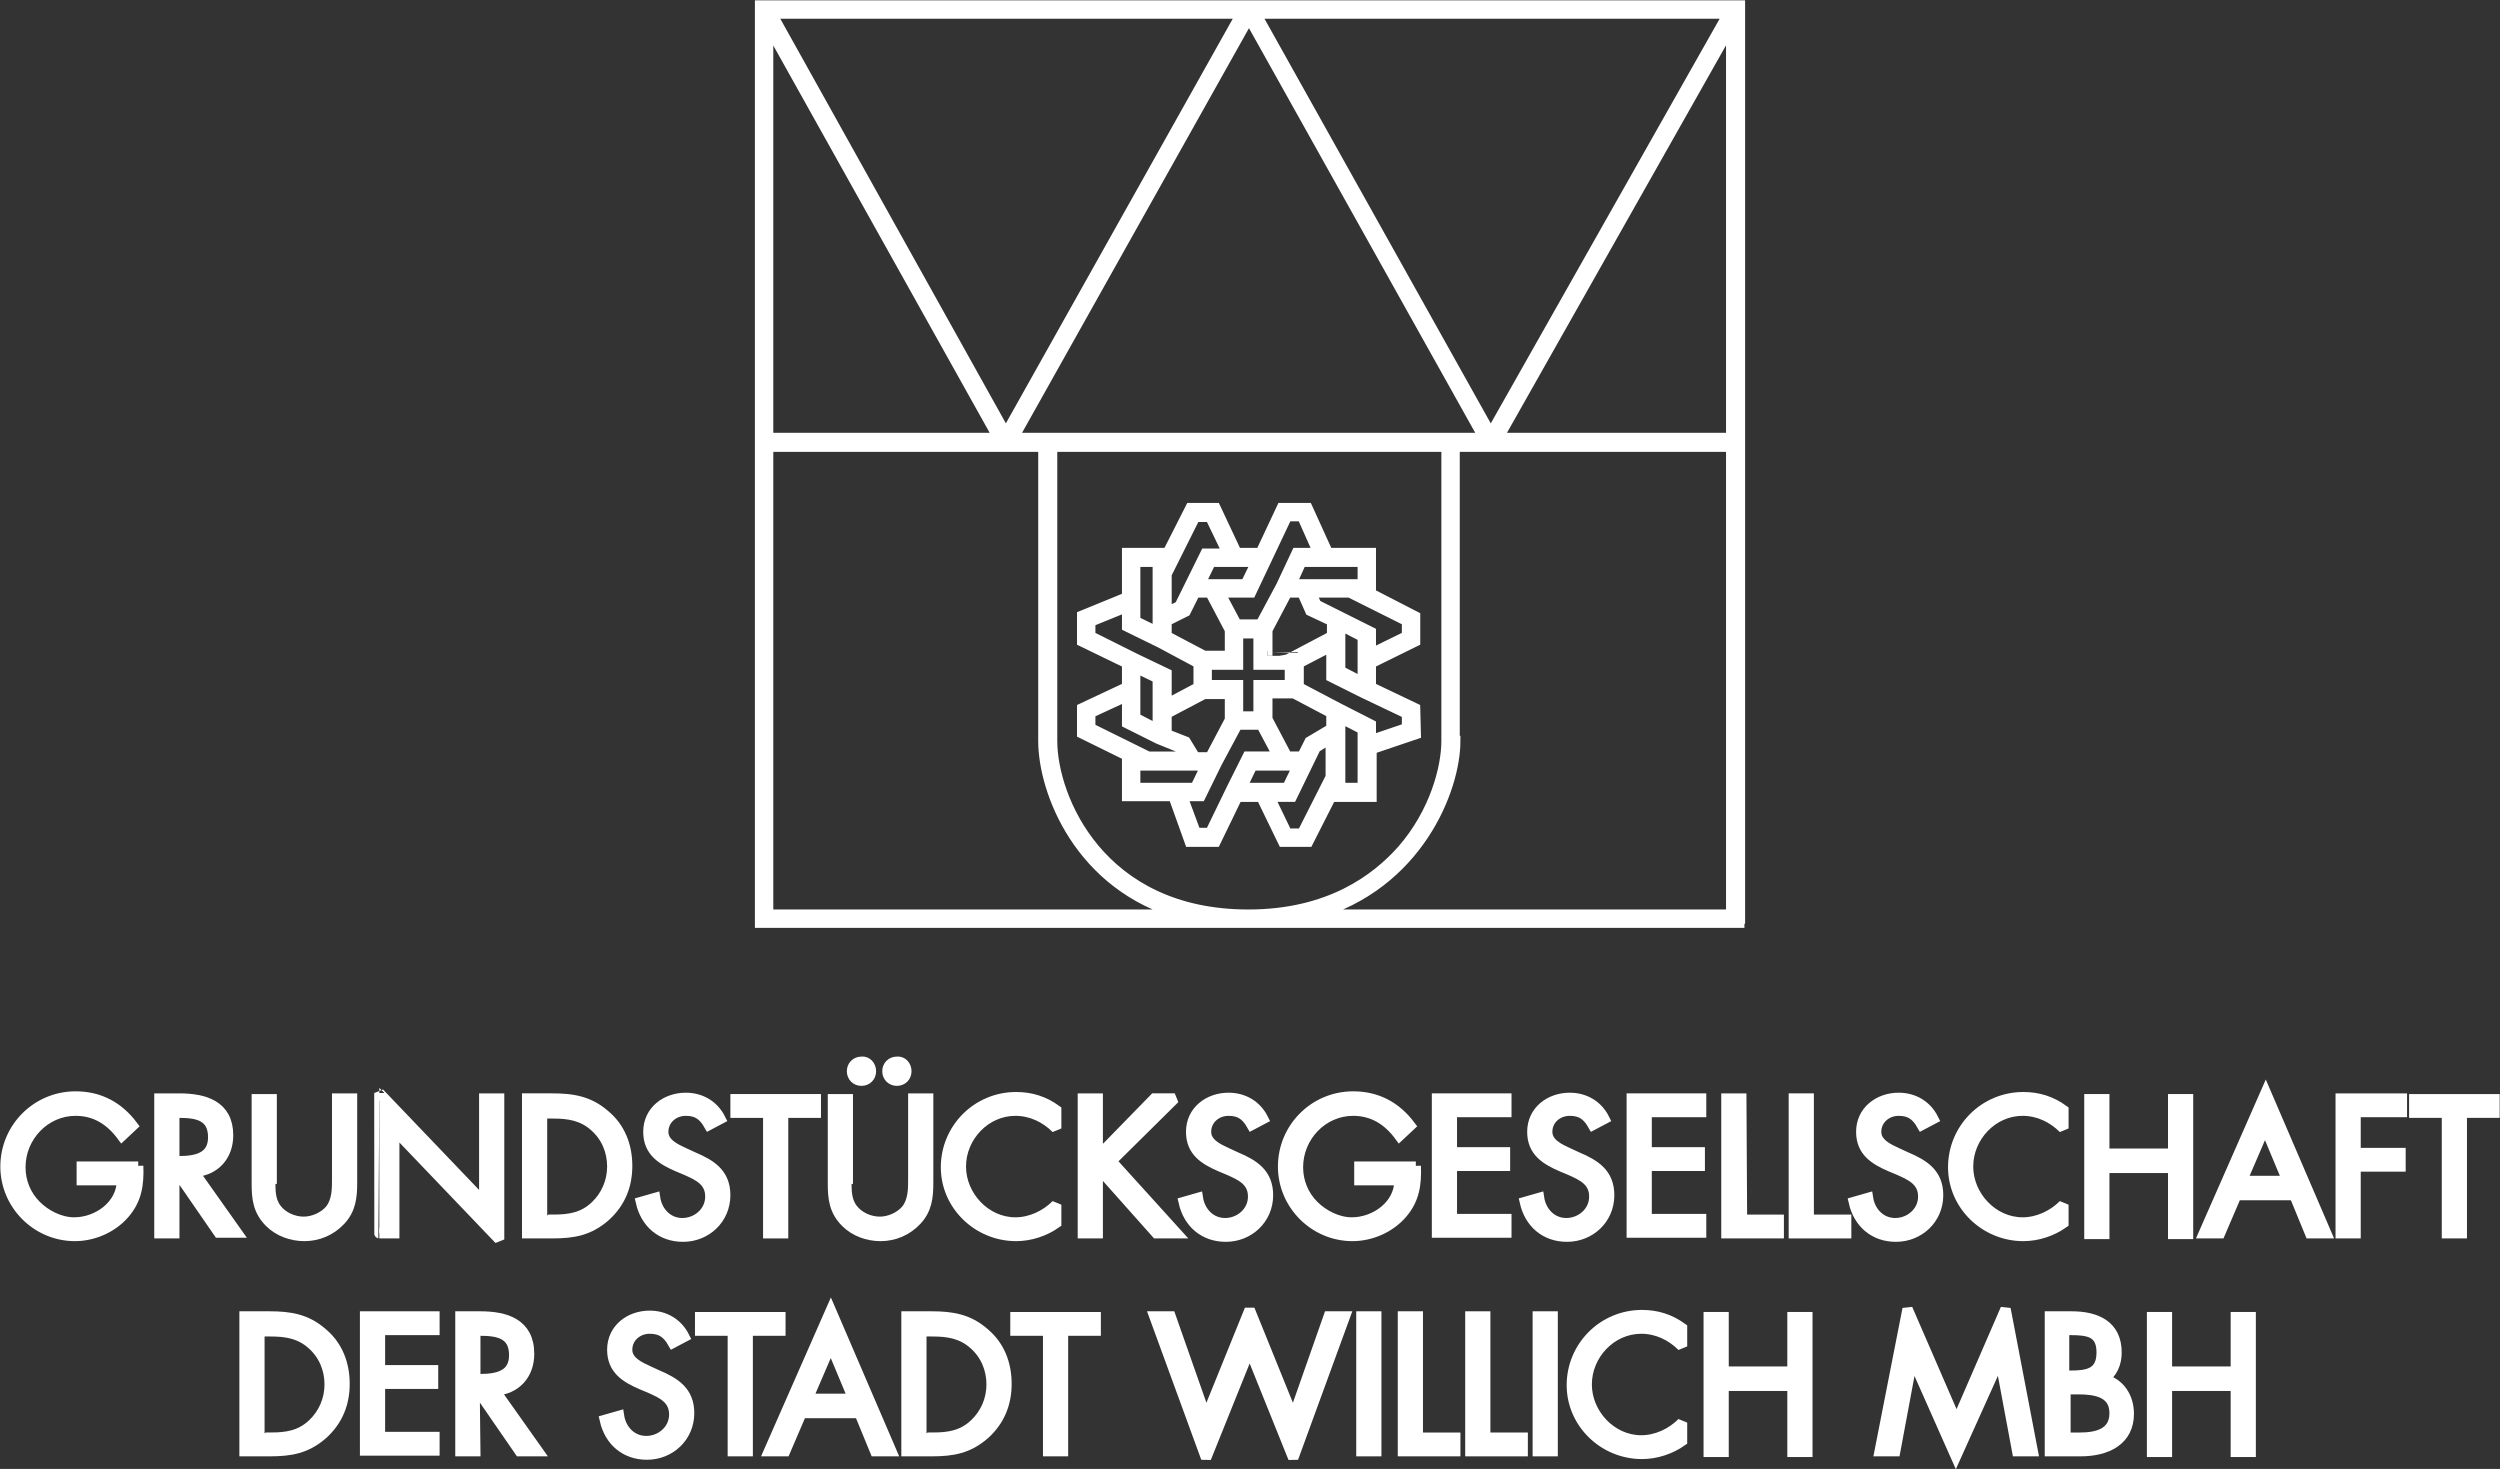 <?xml version="1.0" encoding="UTF-8"?> <!-- Generator: Adobe Illustrator 25.2.3, SVG Export Plug-In . SVG Version: 6.00 Build 0) --> <svg xmlns="http://www.w3.org/2000/svg" xmlns:xlink="http://www.w3.org/1999/xlink" version="1.1" id="Ebene_1" x="0px" y="0px" viewBox="0 0 367.1 215.7" style="enable-background:new 0 0 367.1 215.7;" xml:space="preserve"><rect x="0" y="0" width="367.1" height="215.7" fill="#333333" stroke="none"/> <style type="text/css"> .st0{fill:#FFFFFF;stroke:#FFFFFF;stroke-width:1.5;stroke-miterlimit:2.613;} </style> <g> <path class="st0" d="M20.3,171.2c0.1,2.7-0.2,4.9-2,7s-4.6,3.3-7.3,3.3c-5.6,0-10.2-4.6-10.2-10.2c0-5.7,4.6-10.3,10.3-10.3 c3.5,0,6.3,1.5,8.4,4.3l-1.6,1.5c-1.7-2.3-3.9-3.7-6.8-3.7c-4.5,0-8.1,3.8-8.1,8.3c0,2.1,0.8,4.1,2.3,5.6c1.4,1.4,3.5,2.5,5.6,2.5 c3.4,0,7-2.5,7-6.2H12v-2h8.3V171.2z"></path> <path class="st0" d="M25.6,181.1h-2.2v-19.8h2.9c3.7,0,7.2,1,7.2,5.4c0,3-1.9,5.2-5,5.4l6.3,8.9h-2.7l-6-8.7h-0.5 C25.6,172.3,25.6,181.1,25.6,181.1z M25.6,170.5h0.7c2.5,0,5-0.5,5-3.5c0-3.2-2.4-3.6-5-3.6h-0.7V170.5z"></path> <path class="st0" d="M39.7,173.1c0,1.5-0.1,3.1,0.9,4.4c0.9,1.2,2.5,1.9,4,1.9c1.4,0,3-0.7,3.9-1.8c1-1.3,1-3,1-4.5v-11.8h2.2v12.4 c0,2.1-0.2,3.9-1.7,5.5c-1.4,1.5-3.3,2.3-5.3,2.3c-1.9,0-3.8-0.7-5.1-2c-1.7-1.7-1.9-3.5-1.9-5.7v-12.4h2.2v11.7H39.7z"></path> <path class="st0" d="M55.7,160.5l15.4,16.1v-15.3h2.2V182l-15.4-16.1v15.2h-2.2C55.7,181.1,55.7,160.5,55.7,160.5z"></path> <path class="st0" d="M77.4,161.3h3.7c3,0,5.4,0.4,7.7,2.4c2.3,1.9,3.3,4.6,3.3,7.5s-1,5.4-3.2,7.4c-2.4,2.1-4.7,2.5-7.8,2.5h-3.7 V161.3z M81.2,179.1c2.4,0,4.4-0.3,6.2-2c1.6-1.5,2.5-3.6,2.5-5.8c0-2.3-0.9-4.4-2.6-5.9c-1.8-1.6-3.8-1.9-6.1-1.9h-1.6v15.7h1.6 V179.1z"></path> <path class="st0" d="M104.1,165.2c-0.8-1.4-1.7-2.1-3.4-2.1c-1.8,0-3.3,1.3-3.3,3.1c0,1.7,1.8,2.5,3.1,3.1l1.3,0.6 c2.6,1.1,4.7,2.4,4.7,5.6c0,3.5-2.8,6.1-6.2,6.1c-3.2,0-5.5-2-6.2-5.1l2.1-0.6c0.3,2,1.8,3.7,4,3.7c2.1,0,4.1-1.6,4.1-3.9 c0-2.3-1.8-3.1-3.6-3.9l-1.2-0.5c-2.3-1-4.3-2.2-4.3-5.1c0-3.1,2.6-5,5.5-5c2.2,0,4.1,1.1,5.1,3.1L104.1,165.2z"></path> <path class="st0" d="M115,181.1h-2.2v-17.7H108v-2h11.8v2H115V181.1z"></path> <path class="st0" d="M124.3,173.1c0,1.5-0.1,3.1,0.9,4.4c0.9,1.2,2.5,1.9,4,1.9c1.4,0,3-0.7,3.9-1.8c1-1.3,1-3,1-4.5v-11.8h2.2 v12.4c0,2.1-0.2,3.9-1.7,5.5c-1.4,1.5-3.3,2.3-5.3,2.3c-1.9,0-3.8-0.7-5.1-2c-1.7-1.7-1.9-3.5-1.9-5.7v-12.4h2.2v11.7H124.3z M127.9,157.3c0,0.8-0.6,1.4-1.4,1.4s-1.4-0.6-1.4-1.4c0-0.8,0.6-1.4,1.4-1.4C127.3,155.8,127.9,156.5,127.9,157.3z M133.1,157.3 c0,0.8-0.6,1.4-1.4,1.4c-0.8,0-1.4-0.6-1.4-1.4c0-0.8,0.6-1.4,1.4-1.4C132.5,155.8,133.1,156.5,133.1,157.3z"></path> <path class="st0" d="M155.1,165.7c-1.6-1.6-3.7-2.6-6-2.6c-4.4,0-8,3.8-8,8.2c0,4.3,3.6,8.2,8,8.2c2.2,0,4.4-1,6-2.6v2.7 c-1.7,1.2-3.8,1.9-5.9,1.9c-5.6,0-10.3-4.5-10.3-10.1c0-5.7,4.6-10.3,10.3-10.3c2.2,0,4.1,0.6,5.9,1.9V165.7z"></path> <path class="st0" d="M169.5,161.3h3l-9.3,9.2l9.6,10.6h-3l-8.1-9.1l-0.5,0.6v8.5H159v-19.8h2.2v8.5L169.5,161.3z"></path> <path class="st0" d="M183.8,165.2c-0.8-1.4-1.7-2.1-3.4-2.1c-1.8,0-3.3,1.3-3.3,3.1c0,1.7,1.8,2.5,3.1,3.1l1.3,0.6 c2.6,1.1,4.7,2.4,4.7,5.6c0,3.5-2.8,6.1-6.2,6.1c-3.2,0-5.5-2-6.2-5.1l2.1-0.6c0.3,2,1.8,3.7,4,3.7c2.1,0,4.1-1.6,4.1-3.9 c0-2.3-1.8-3.1-3.6-3.9l-1.2-0.5c-2.3-1-4.3-2.2-4.3-5.1c0-3.1,2.6-5,5.5-5c2.2,0,4.1,1.1,5.1,3.1L183.8,165.2z"></path> <path class="st0" d="M207.9,171.2c0.1,2.7-0.2,4.9-2,7s-4.6,3.3-7.3,3.3c-5.6,0-10.2-4.6-10.2-10.2c0-5.7,4.6-10.3,10.3-10.3 c3.5,0,6.3,1.5,8.4,4.3l-1.6,1.5c-1.7-2.3-3.9-3.7-6.8-3.7c-4.5,0-8.1,3.8-8.1,8.3c0,2.1,0.8,4.1,2.3,5.6c1.4,1.4,3.5,2.5,5.6,2.5 c3.4,0,7-2.5,7-6.2h-5.9v-2h8.3V171.2z"></path> <path class="st0" d="M211,161.3h10.2v2h-8v5.9h7.8v2h-7.8v7.8h8v2H211V161.3z"></path> <path class="st0" d="M233.9,165.2c-0.8-1.4-1.7-2.1-3.4-2.1c-1.8,0-3.3,1.3-3.3,3.1c0,1.7,1.8,2.5,3.1,3.1l1.3,0.6 c2.6,1.1,4.7,2.4,4.7,5.6c0,3.5-2.8,6.1-6.2,6.1c-3.2,0-5.5-2-6.2-5.1l2.1-0.6c0.3,2,1.8,3.7,4,3.7c2.1,0,4.1-1.6,4.1-3.9 c0-2.3-1.8-3.1-3.6-3.9l-1.2-0.5c-2.3-1-4.3-2.2-4.3-5.1c0-3.1,2.6-5,5.5-5c2.2,0,4.1,1.1,5.1,3.1L233.9,165.2z"></path> <path class="st0" d="M239.6,161.3h10.2v2h-8v5.9h7.8v2h-7.8v7.8h8v2h-10.2V161.3z"></path> <path class="st0" d="M255.8,179.1h5.4v2h-7.7v-19.8h2.2L255.8,179.1L255.8,179.1z"></path> <path class="st0" d="M265.6,179.1h5.5v2h-7.7v-19.8h2.2V179.1z"></path> <path class="st0" d="M282.2,165.2c-0.8-1.4-1.7-2.1-3.4-2.1c-1.8,0-3.3,1.3-3.3,3.1c0,1.7,1.8,2.5,3.1,3.1l1.3,0.6 c2.6,1.1,4.7,2.4,4.7,5.6c0,3.5-2.8,6.1-6.2,6.1c-3.2,0-5.5-2-6.2-5.1l2.1-0.6c0.3,2,1.8,3.7,4,3.7c2.1,0,4.1-1.6,4.1-3.9 c0-2.3-1.8-3.1-3.6-3.9l-1.2-0.5c-2.3-1-4.3-2.2-4.3-5.1c0-3.1,2.6-5,5.5-5c2.2,0,4.1,1.1,5.1,3.1L282.2,165.2z"></path> <path class="st0" d="M303,165.7c-1.6-1.6-3.7-2.6-6-2.6c-4.4,0-8,3.8-8,8.2c0,4.3,3.6,8.2,8,8.2c2.2,0,4.4-1,6-2.6v2.7 c-1.7,1.2-3.8,1.9-5.9,1.9c-5.6,0-10.3-4.5-10.3-10.1c0-5.7,4.6-10.3,10.3-10.3c2.2,0,4.1,0.6,5.9,1.9V165.7z"></path> <path class="st0" d="M319.1,169.4v-8h2.2v19.8h-2.2v-9.7H309v9.7h-2.2v-19.8h2.2v8H319.1z"></path> <path class="st0" d="M328.4,175.5l-2.4,5.6h-2.4l9.1-20.7l8.9,20.7h-2.4l-2.3-5.6H328.4z M332.6,165.5l-3.4,7.9h6.7L332.6,165.5z"></path> <path class="st0" d="M345.9,163.4v5.9h6.6v2h-6.6v9.8h-2.2v-19.8h9v2h-6.8V163.4z"></path> <path class="st0" d="M361.5,181.1h-2.2v-17.7h-4.8v-2h11.8v2h-4.8V181.1z"></path> <path class="st0" d="M35.9,193.3h3.7c3,0,5.4,0.4,7.7,2.4c2.3,1.9,3.3,4.6,3.3,7.5s-1,5.4-3.2,7.4c-2.4,2.1-4.7,2.5-7.8,2.5h-3.7 V193.3z M39.7,211.1c2.4,0,4.4-0.3,6.2-2c1.6-1.5,2.5-3.6,2.5-5.8c0-2.3-0.9-4.4-2.6-5.9c-1.8-1.6-3.8-1.9-6.1-1.9h-1.6v15.7h1.6 V211.1z"></path> <path class="st0" d="M53.6,193.3h10.2v2h-8v5.9h7.8v2h-7.8v7.8h8v2H53.6V193.3z"></path> <path class="st0" d="M69.8,213.1h-2.2v-19.8h2.9c3.7,0,7.2,1,7.2,5.5c0,3-1.9,5.2-5,5.4l6.3,8.9h-2.7l-6-8.7h-0.6L69.8,213.1 L69.8,213.1z M69.8,202.5h0.7c2.5,0,5-0.5,5-3.5c0-3.2-2.4-3.6-5-3.6h-0.7V202.5z"></path> <path class="st0" d="M98.8,197.2c-0.8-1.4-1.7-2.1-3.4-2.1c-1.8,0-3.3,1.3-3.3,3.1c0,1.7,1.8,2.5,3.1,3.1l1.3,0.6 c2.6,1.1,4.7,2.4,4.7,5.6c0,3.5-2.8,6.1-6.2,6.1c-3.2,0-5.5-2-6.2-5.1l2.1-0.6c0.3,2,1.8,3.7,4,3.7c2.1,0,4.1-1.6,4.1-3.9 c0-2.3-1.8-3.1-3.6-3.9l-1.2-0.5c-2.3-1-4.3-2.2-4.3-5.1c0-3.1,2.6-5,5.5-5c2.2,0,4.1,1.1,5.1,3.1L98.8,197.2z"></path> <path class="st0" d="M109.8,213.1h-2.2v-17.7h-4.8v-2h11.8v2h-4.8V213.1z"></path> <path class="st0" d="M117.7,207.5l-2.4,5.6h-2.4l9.1-20.7l8.9,20.7h-2.4l-2.3-5.6H117.7z M122,197.5l-3.4,7.9h6.7L122,197.5z"></path> <path class="st0" d="M133.1,193.3h3.7c3,0,5.4,0.4,7.7,2.4c2.3,1.9,3.3,4.6,3.3,7.5s-1,5.4-3.2,7.4c-2.4,2.1-4.7,2.5-7.8,2.5h-3.7 V193.3z M136.9,211.1c2.4,0,4.4-0.3,6.2-2c1.6-1.5,2.5-3.6,2.5-5.8c0-2.3-0.9-4.4-2.6-5.9c-1.8-1.6-3.8-1.9-6.1-1.9h-1.6v15.7h1.6 V211.1z"></path> <path class="st0" d="M156.1,213.1h-2.2v-17.7h-4.8v-2h11.8v2h-4.8V213.1z"></path> <path class="st0" d="M177.1,208.1l6.4-15.8l6.4,15.8l5.2-14.8h2.4l-7.6,20.8l-6.4-15.9l-6.4,15.9l-7.6-20.8h2.4L177.1,208.1z"></path> <path class="st0" d="M202.1,213.1h-2.2v-19.8h2.2V213.1z"></path> <path class="st0" d="M208.3,211.1h5.4v2H206v-19.8h2.2v17.8H208.3z"></path> <path class="st0" d="M218.1,211.1h5.5v2h-7.7v-19.8h2.2V211.1z"></path> <path class="st0" d="M228,213.1h-2.2v-19.8h2.2V213.1z"></path> <path class="st0" d="M247,197.7c-1.6-1.6-3.7-2.6-6-2.6c-4.4,0-8,3.8-8,8.2c0,4.3,3.6,8.2,8,8.2c2.2,0,4.4-1,6-2.6v2.7 c-1.7,1.2-3.8,1.9-5.9,1.9c-5.6,0-10.3-4.5-10.3-10.1c0-5.7,4.6-10.3,10.3-10.3c2.2,0,4.1,0.6,5.9,1.9V197.7z"></path> <path class="st0" d="M263.2,201.4v-8h2.2v19.8h-2.2v-9.7h-10.1v9.7h-2.2v-19.8h2.2v8H263.2z"></path> <path class="st0" d="M280.1,192.2l7.2,16.6l7.2-16.6l4,20.9h-2.3l-2.5-13.4h-0.1l-6.4,14.2l-6.3-14.2h-0.1l-2.5,13.4H276 L280.1,192.2z"></path> <path class="st0" d="M301,193.3h3.2c3.6,0,6.6,1.3,6.6,5.3c0,1.6-0.6,3-1.9,3.9c2.4,0.6,3.7,2.7,3.7,5.1c0,3.9-3.2,5.5-7.1,5.5H301 V193.3z M303.2,202h0.8c2.5,0,4.6-0.3,4.6-3.4c0-3-1.9-3.3-4.6-3.3h-0.9v6.7H303.2z M303.2,211.1h2.2c2.5,0,5.1-0.6,5.1-3.6 c0-3.1-2.9-3.5-5.3-3.5h-1.9v7.1H303.2z"></path> <path class="st0" d="M328.3,201.4v-8h2.2v19.8h-2.2v-9.7h-10.1v9.7H316v-19.8h2.2v8H328.3z"></path> </g> <g> <path class="st0" d="M207.8,104l-6.5-3.1v-3.5l6.5-3.2v-3.7L201,87h0.3v-5.8H195l-3-6.6h-3.8l-3.1,6.6h-3.5l-3.1-6.6h-3.7l-3.5,6.9 v-0.3h-5.8v6.5l-6.6,2.7v3.8l6.6,3.2v3.5l-6.6,3.1v3.7l6.9,3.4h-0.3v5.8h6.8l2.4,6.7h3.8l3.2-6.6h3.5l3.2,6.6h3.7l3.5-6.9v0.3h5.8 v-7l6.5-2.2L207.8,104L207.8,104z M206.6,91.2v2.2l-5.3,2.6v-3.2l-4.6-2.3l-3.4-1.7l-0.8-1.8h5.7L206.6,91.2z M200.1,93.5v6.7 l-3.3-1.7v-6.7L200.1,93.5z M177.2,100.6v-3h4.6V93h3v4.6h4.6v3h-4.6v4.6h-3v-4.6H177.2z M180.6,101.9v3.8l-2.9,5.5h-2.2l-1.4-2.3 l-2.8-1.1v-3l5.5-2.9H180.6z M186.1,96.3v-3.8L189,87h2.2l1.2,2.7l3.2,1.5v2.2l-5.5,2.9C190.1,96.3,186.1,96.3,186.1,96.3z M200.1,82.5v3.3h-1.7h-8.8l1.5-3.3H200.1z M189,75.8h2.2l2.4,5.4h-3.2l-2.3,4.9l-3,5.6h-3.5l-2.5-4.7h4.6L189,75.8z M184.5,82.5 l-1.6,3.3h-4.8h-1.9l1.6-3.3H184.5z M171.3,84.3l4.2-8.4h2.2l2.6,5.4H177l-3.8,7.7l-1.9,0.9V84.3z M171.3,91.2l2.8-1.4l1.4-2.8h2.2 l2.9,5.5v3.8h-3.8l-5.5-2.9L171.3,91.2L171.3,91.2z M166.7,82.5h3.3v10.3l-3.3-1.6V82.5z M160.1,93.4v-2.1l5.4-2.2V92l4.9,2.4 l5.6,3v3.5l-4.7,2.5v-4.5l-4.6-2.2L160.1,93.4z M170,99.6v7.5l-3.3-1.7V98L170,99.6z M160.1,106.9v-2.2l5.4-2.5v4l4.6,2.3l3.2,1.3 l0.8,1.3h-5.5L160.1,106.9z M166.7,115.7v-3.3h10.4l-1.6,3.3H166.7z M180.9,115.7l-3.2,6.6h-2.1l-2-5.4h2.7l2.4-4.9l3-5.6h3.5 l2.5,4.7h-4.5L180.9,115.7z M182.3,115.7l1.6-3.3h6.7l-1.6,3.3h-3.1H182.3z M195.5,113.9l-4.3,8.5H189l-2.6-5.4h3.3l3.5-7.2 l2.2-1.4v5.5H195.5z M195.5,107l-3.2,1.9l-1.1,2.2H189l-2.9-5.5v-3.8h3.9l5.5,2.9V107z M200.1,115.7h-3.3v-10.3l3.3,1.7V115.7z M206.6,106.9l-5.3,1.8v-2.3l-4.9-2.5l-5.7-3v-3.5l4.8-2.5v4.5l4.6,2.3l6.5,3.1L206.6,106.9L206.6,106.9z"></path> <path class="st0" d="M255.5,134.9L255.5,134.9V1.4l0,0V0.8h-0.6l0,0H111.6v0.6l0,0v133.1l0,0v1h1l0,0h70.7l0,0h71.5l0,0h0.6v-0.6 H255.5z M153.9,64.3h-5.1l34.6-61.7l34.5,61.7H213H153.9z M112.8,3.8l33.8,60.5h-33.8V3.8z M113.3,2h69l-34.6,61.7L113.3,2z M184.4,2h69.4l-34.9,61.7L184.4,2z M254.2,3.8v60.5H220L254.2,3.8z M112.8,134.3V65.6h40.4v43.2l0,0c0,7.3,5.2,21.3,20.4,25.5 H112.8z M154.5,108.8L154.5,108.8V65.6h57.9v43.2l0,0c0,3.9-1.7,10.5-6.5,16c-3.8,4.3-10.7,9.5-22.6,9.5 C161.5,134.3,154.5,117.1,154.5,108.8z M192.9,134.3c15.3-4.3,20.8-18.4,20.8-25.5H213h0.6V65.6h40.6v68.7H192.9z"></path> </g> </svg> 